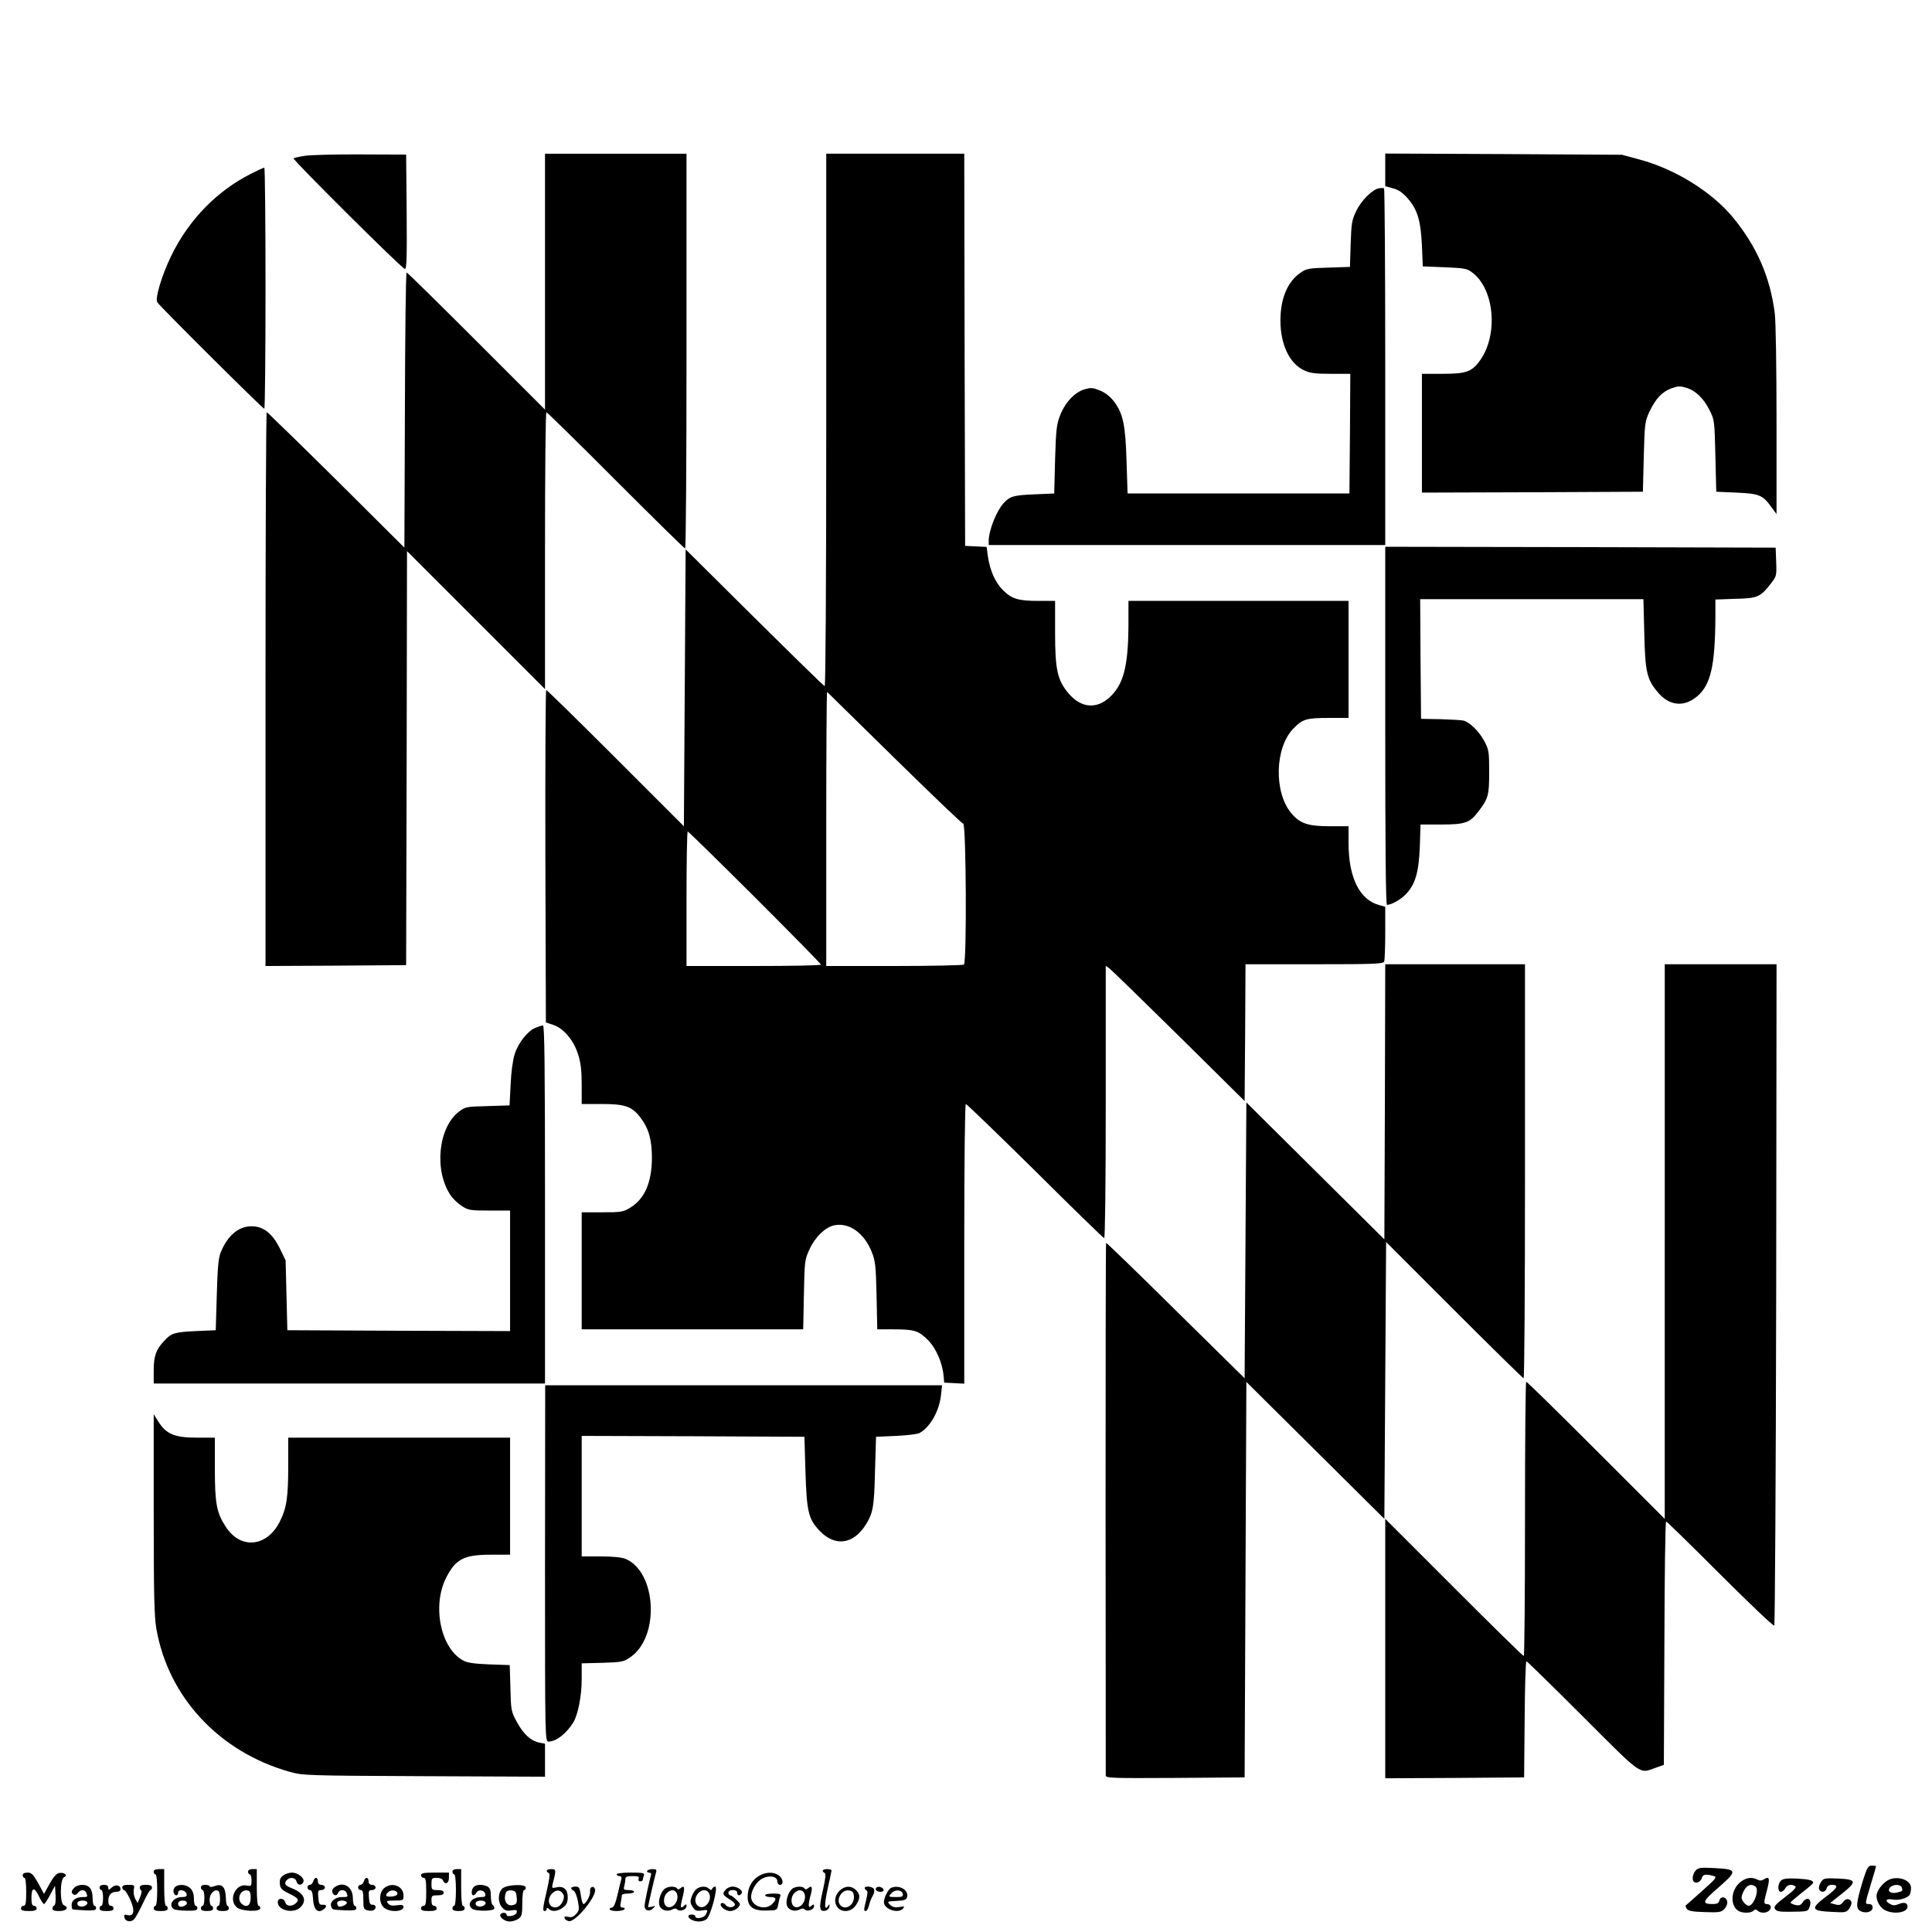 <?xml version="1.0" standalone="no"?>
<!DOCTYPE svg PUBLIC "-//W3C//DTD SVG 20010904//EN"
 "http://www.w3.org/TR/2001/REC-SVG-20010904/DTD/svg10.dtd">
<svg version="1.0" xmlns="http://www.w3.org/2000/svg"
 width="1106pt" height="1106pt" viewBox="0 0 1106 1106"
 preserveAspectRatio="xMidYMid meet">
<g transform="translate(0,1106) scale(0.1,-0.1)"
fill="#000000" stroke="none">
<path d="M1745 10168 c-33 -5 -62 -12 -65 -14 -7 -7 623 -634 638 -634 10 0
12 68 10 328 l-3 327 -260 1 c-143 1 -287 -3 -320 -8z"/>
<path d="M3120 9448 l0 -733 -393 393 c-215 215 -395 392 -399 392 -5 0 -9
-354 -10 -787 l-3 -788 -390 388 c-215 213 -394 387 -398 387 -4 0 -7 -713 -7
-1585 l0 -1585 403 2 402 3 3 1185 2 1185 395 -395 395 -395 0 793 c0 435 3
792 8 792 4 0 183 -175 397 -390 214 -214 393 -390 397 -390 5 0 8 509 8 1130
l0 1130 -405 0 -405 0 0 -732z"/>
<path d="M4730 8654 c0 -959 -4 -1524 -9 -1522 -6 2 -187 179 -403 393 l-393
390 -5 -792 -5 -793 -390 390 c-214 214 -394 390 -398 390 -4 0 -6 -428 -5
-952 l3 -951 42 -14 c60 -20 118 -89 143 -171 15 -47 20 -92 20 -173 l0 -109
115 0 c133 0 172 -14 220 -76 49 -64 67 -128 67 -234 -1 -142 -43 -236 -128
-286 -37 -22 -52 -24 -157 -24 l-117 0 0 -335 0 -335 634 0 634 0 4 198 c4
192 4 199 32 260 33 72 92 128 144 138 84 16 169 -45 212 -152 21 -53 24 -77
28 -252 l4 -192 88 0 c125 0 147 -7 201 -60 48 -48 85 -133 91 -210 l3 -35 58
-3 57 -3 0 801 c0 481 4 800 9 800 5 0 183 -172 396 -382 212 -211 390 -384
396 -386 5 -2 9 293 9 778 l0 781 20 -14 c11 -8 190 -182 398 -387 l377 -373
3 391 2 392 394 0 c350 0 395 2 400 16 3 9 6 83 6 164 l0 149 -36 10 c-111 31
-174 157 -174 354 l0 97 -107 0 c-127 0 -172 16 -222 76 -99 120 -93 373 12
482 53 55 74 62 202 62 l115 0 0 335 0 335 -630 0 -630 0 0 -132 c-1 -244 -28
-347 -109 -421 -74 -67 -160 -60 -230 19 -67 77 -81 136 -81 351 l0 183 -92 0
c-120 0 -155 11 -206 61 -45 45 -75 113 -87 196 l-7 52 -61 3 -62 3 -3 1123
-2 1122 -395 0 -395 0 0 -1526z m391 -1934 c210 -206 386 -375 393 -375 17 0
21 -796 4 -807 -7 -4 -187 -8 -400 -8 l-388 0 0 787 c0 432 2 784 5 782 2 -2
176 -173 386 -379z m-799 -797 c208 -208 378 -381 378 -385 0 -5 -173 -8 -385
-8 l-385 0 0 385 c0 212 3 385 7 385 4 0 177 -170 385 -377z"/>
<path d="M7930 10088 l0 -94 44 -12 c31 -8 55 -24 84 -57 56 -64 75 -126 82
-270 l5 -120 125 -5 c114 -5 128 -7 158 -30 125 -93 150 -348 49 -497 -49 -71
-80 -83 -219 -83 l-118 0 0 -340 0 -340 633 2 632 3 5 200 c5 189 7 203 31
255 36 76 72 116 125 136 38 14 51 15 84 5 56 -16 101 -59 136 -128 29 -57 29
-60 34 -263 l5 -205 116 -5 c130 -6 150 -14 199 -82 l30 -41 0 534 c0 300 -4
570 -10 615 -26 207 -103 384 -240 550 -122 147 -332 277 -535 331 l-100 27
-677 4 -678 3 0 -93z"/>
<path d="M1438 10066 c-197 -99 -358 -265 -458 -471 -53 -109 -93 -241 -80
-265 11 -20 604 -610 613 -610 4 0 7 311 7 690 0 380 -3 690 -7 690 -5 0 -38
-15 -75 -34z"/>
<path d="M7894 9982 c-37 -6 -102 -70 -130 -130 -25 -51 -28 -70 -32 -189 l-4
-131 -122 -4 c-111 -3 -126 -5 -159 -28 -76 -51 -117 -148 -117 -275 0 -136
51 -244 133 -284 36 -17 62 -21 155 -21 l112 0 -2 -342 -3 -343 -635 0 -635 0
-6 185 c-6 209 -20 273 -72 342 -21 27 -49 50 -79 62 -42 17 -52 18 -90 7 -56
-17 -110 -74 -139 -148 -20 -51 -24 -81 -29 -253 l-5 -195 -115 -5 c-118 -5
-140 -11 -176 -52 -40 -44 -84 -155 -84 -215 l0 -23 1135 0 1135 0 0 1019 c0
561 -3 1021 -7 1023 -5 2 -18 2 -29 0z"/>
<path d="M7930 6905 c0 -698 3 -1025 10 -1025 25 0 78 30 107 60 55 56 75 126
81 273 l4 127 121 0 c133 0 162 10 209 73 58 75 63 94 63 227 0 116 -2 128
-27 176 -29 55 -85 111 -121 119 -12 3 -71 6 -132 8 l-110 2 -3 343 -2 342
639 0 639 0 5 -197 c5 -223 15 -264 81 -340 65 -75 149 -82 223 -18 76 65 101
174 103 447 l0 106 114 4 c129 3 144 10 204 88 32 41 33 45 30 124 l-3 81
-1117 3 -1118 2 0 -1025z"/>
<path d="M7928 4753 l-3 -788 -395 392 -395 392 -5 -790 -5 -789 -395 389
c-217 215 -396 388 -398 386 -2 -2 -3 -684 -3 -1517 1 -832 1 -1521 1 -1531 0
-16 24 -17 398 -15 l397 3 5 1132 5 1132 395 -392 395 -392 5 793 5 792 390
-390 c214 -214 393 -390 397 -390 5 0 8 533 8 1185 l0 1185 -400 0 -400 0 -2
-787z"/>
<path d="M9530 3953 l0 -1588 -393 393 c-215 215 -395 392 -400 392 -4 0 -7
-353 -7 -785 0 -432 -3 -785 -7 -785 -5 0 -185 177 -400 392 l-393 393 0 -743
0 -742 398 2 397 3 3 333 c1 182 6 332 10 332 4 0 149 -142 322 -315 344 -344
322 -329 415 -296 l50 18 3 696 c1 384 5 697 10 697 4 0 143 -136 309 -302
166 -166 306 -299 310 -294 4 4 9 858 11 1897 l2 1889 -320 0 -320 0 0 -1587z"/>
<path d="M3064 5176 c-45 -20 -98 -87 -118 -152 -11 -35 -20 -104 -23 -175
l-6 -117 -126 -4 c-122 -3 -127 -4 -164 -32 -119 -91 -143 -339 -47 -479 13
-20 42 -47 64 -61 37 -24 48 -26 158 -26 l118 0 0 -345 0 -345 -637 2 -638 3
-5 200 -5 200 -33 68 c-43 87 -94 127 -162 127 -76 0 -139 -55 -178 -153 -12
-32 -17 -92 -21 -242 l-6 -200 -115 -5 c-121 -6 -139 -11 -181 -57 -46 -49
-59 -86 -59 -168 l0 -75 1120 0 1120 0 0 1025 c0 814 -3 1025 -12 1025 -7 -1
-27 -7 -44 -14z"/>
<path d="M3120 2110 c0 -1019 0 -1020 21 -1020 42 0 102 46 141 110 27 44 48
153 48 247 l0 91 119 3 c114 4 121 5 162 34 167 118 147 486 -30 561 -22 9
-71 14 -142 14 l-109 0 0 345 0 345 638 -2 637 -3 6 -200 c7 -230 17 -272 83
-340 86 -90 191 -76 261 35 43 69 49 99 54 305 l6 200 115 5 c63 3 124 10 135
17 61 35 113 127 122 219 l6 54 -1136 0 -1136 0 -1 -1020z"/>
<path d="M880 2393 c0 -462 3 -587 15 -656 68 -393 360 -706 763 -820 75 -21
94 -22 770 -25 l692 -3 0 94 0 95 -32 6 c-49 10 -91 48 -129 118 -33 61 -34
67 -37 194 l-4 132 -116 4 c-82 3 -126 9 -148 21 -131 68 -182 313 -100 475
54 107 102 132 256 132 l110 0 0 335 0 335 -635 0 -635 0 0 -159 c0 -182 -9
-244 -48 -321 -73 -146 -224 -162 -309 -31 -53 80 -63 134 -63 333 l0 178
-102 0 c-127 0 -175 20 -219 88 l-29 46 0 -571z"/>
<path d="M10664 293 c-39 -129 -41 -158 -14 -173 30 -16 70 -5 70 20 0 13 -7
20 -20 20 -25 0 -25 -4 10 114 17 55 30 101 30 103 0 1 -11 3 -24 3 -22 0 -27
-9 -52 -87z"/>
<path d="M9707 352 c-18 -20 -23 -57 -8 -66 15 -10 39 4 44 25 5 19 23 22 66
10 22 -6 18 -12 -65 -86 -49 -44 -91 -81 -94 -83 -2 -1 0 -10 6 -19 8 -12 31
-17 102 -19 82 -3 95 -1 113 17 11 11 19 30 17 42 -4 29 -38 35 -45 8 -4 -16
-13 -21 -37 -21 -66 0 -62 14 33 96 109 95 107 103 -26 110 -78 4 -92 2 -106
-14z"/>
<path d="M880 345 c0 -8 5 -15 10 -15 6 0 10 -37 10 -90 0 -53 -4 -90 -10 -90
-5 0 -10 -7 -10 -15 0 -11 11 -15 40 -15 29 0 40 4 40 15 0 8 -4 15 -10 15 -6
0 -10 42 -10 105 l0 105 -30 0 c-20 0 -30 -5 -30 -15z"/>
<path d="M1420 345 c0 -8 5 -15 10 -15 6 0 10 -16 10 -35 0 -32 -2 -34 -28
-29 -65 13 -107 -84 -55 -126 28 -22 133 -26 133 -4 0 8 -4 14 -10 14 -6 0
-10 42 -10 105 l0 105 -25 0 c-16 0 -25 -6 -25 -15z m15 -150 c0 -43 -22 -58
-50 -35 -32 27 -10 84 30 78 16 -2 20 -11 20 -43z"/>
<path d="M2590 345 c0 -8 5 -15 10 -15 6 0 10 -37 10 -90 0 -53 -4 -90 -10
-90 -5 0 -10 -7 -10 -15 0 -10 11 -15 35 -15 24 0 35 5 35 15 0 8 -4 15 -10
15 -6 0 -10 42 -10 105 l0 105 -25 0 c-16 0 -25 -6 -25 -15z"/>
<path d="M3130 351 c0 -5 5 -11 11 -13 9 -3 5 -35 -13 -111 -20 -84 -22 -107
-12 -107 8 0 14 5 14 12 0 9 3 9 12 0 18 -18 52 -14 82 9 20 16 26 29 26 59 0
45 -25 66 -67 55 -23 -5 -25 -4 -19 21 21 80 20 84 -8 84 -14 0 -26 -4 -26 -9z
m94 -134 c14 -21 -10 -70 -37 -75 -44 -9 -61 44 -26 79 23 23 47 22 63 -4z"/>
<path d="M3705 350 c-3 -5 1 -10 10 -10 11 0 15 -6 11 -17 -12 -43 -36 -156
-36 -174 0 -27 28 -35 48 -14 16 16 16 17 -5 10 -13 -3 -23 -4 -23 -1 0 7 39
176 46 199 4 13 0 17 -20 17 -14 0 -28 -4 -31 -10z"/>
<path d="M4710 351 c0 -5 5 -11 11 -13 8 -3 5 -33 -11 -102 -23 -101 -20 -121
16 -114 10 2 20 12 22 23 2 16 1 17 -7 5 -22 -32 -23 5 -3 97 12 54 22 101 22
106 0 4 -11 7 -25 7 -14 0 -25 -4 -25 -9z"/>
<path d="M130 325 c0 -8 5 -15 10 -15 6 0 10 -33 10 -80 0 -64 -3 -80 -15 -80
-8 0 -15 -7 -15 -15 0 -11 12 -15 45 -15 33 0 45 4 45 15 0 8 -7 15 -15 15
-11 0 -15 12 -15 44 0 62 16 66 42 12 12 -26 26 -46 30 -46 4 0 20 24 35 53
l28 52 3 -55 c2 -32 -1 -56 -7 -58 -6 -2 -11 -10 -11 -18 0 -10 12 -14 40 -14
41 0 57 21 25 34 -23 8 -22 151 2 160 23 9 2 29 -27 24 -16 -2 -33 -21 -56
-62 l-32 -58 -33 61 c-29 51 -38 61 -61 61 -18 0 -28 -5 -28 -15z"/>
<path d="M1622 324 c-17 -12 -22 -24 -20 -47 2 -27 11 -36 47 -54 60 -30 65
-37 46 -57 -23 -22 -56 -20 -62 4 -7 26 -43 27 -43 1 0 -47 88 -68 128 -31 42
39 24 82 -46 110 -40 15 -47 26 -32 45 18 22 51 18 57 -5 6 -24 31 -26 40 -3
8 21 -31 53 -66 53 -15 0 -37 -7 -49 -16z"/>
<path d="M2410 325 c0 -8 7 -15 15 -15 12 0 15 -16 15 -80 0 -64 -3 -80 -15
-80 -8 0 -15 -7 -15 -15 0 -11 12 -15 45 -15 33 0 45 4 45 15 0 8 -7 15 -15
15 -10 0 -15 10 -15 30 0 28 3 30 35 30 24 0 35 5 35 15 0 10 -11 15 -35 15
-33 0 -35 2 -35 35 0 32 2 35 30 35 18 0 33 -6 36 -15 11 -27 34 -17 34 15 l0
30 -80 0 c-64 0 -80 -3 -80 -15z"/>
<path d="M3530 330 c0 -5 7 -10 16 -10 10 0 14 -6 11 -17 -3 -10 -13 -51 -22
-90 -11 -48 -22 -73 -31 -73 -8 0 -14 -4 -14 -10 0 -5 18 -10 39 -10 22 0 43
5 46 10 3 6 -1 10 -11 10 -13 0 -15 6 -10 31 3 17 6 35 6 40 0 5 16 9 35 9 19
0 35 5 35 10 0 6 -14 10 -31 10 -28 0 -31 3 -25 23 3 12 6 30 6 40 0 13 9 17
41 17 32 0 40 -3 35 -15 -3 -9 0 -15 9 -15 8 0 15 4 15 9 0 5 3 16 6 25 5 14
-5 16 -75 16 -47 0 -81 -4 -81 -10z"/>
<path d="M4343 320 c-40 -24 -63 -67 -63 -119 0 -57 32 -81 110 -78 58 1 59 1
65 35 3 18 9 40 12 48 4 11 -5 14 -41 14 -25 0 -46 -4 -46 -10 0 -5 14 -10 30
-10 35 0 38 -12 10 -40 -40 -40 -120 -12 -120 41 0 38 32 90 66 106 40 20 84
11 84 -17 0 -11 7 -20 15 -20 23 0 18 37 -7 54 -30 22 -76 20 -115 -4z"/>
<path d="M1793 290 c-3 -11 -12 -20 -19 -20 -8 0 -14 -7 -14 -15 0 -8 7 -15
14 -15 11 0 16 -15 18 -51 3 -58 25 -82 55 -63 26 16 26 31 1 30 -20 -1 -23 5
-26 42 -3 37 -1 42 17 42 12 0 21 7 21 15 0 8 -9 15 -20 15 -13 0 -20 7 -20
20 0 11 -5 20 -11 20 -6 0 -13 -9 -16 -20z"/>
<path d="M2083 290 c-3 -11 -12 -20 -19 -20 -8 0 -14 -7 -14 -15 0 -8 7 -15
15 -15 12 0 15 -13 15 -55 0 -50 2 -55 24 -61 14 -3 30 -3 35 1 18 10 13 33
-6 31 -14 -1 -19 8 -21 42 -3 37 -1 42 17 42 12 0 21 7 21 15 0 8 -9 15 -20
15 -13 0 -20 7 -20 20 0 11 -5 20 -11 20 -6 0 -13 -9 -16 -20z"/>
<path d="M9961 284 c-51 -43 -58 -126 -14 -160 22 -17 75 -18 91 -2 9 9 15 9
24 0 16 -16 53 -15 68 3 14 16 6 35 -16 35 -18 0 -18 8 2 82 17 66 13 79 -17
60 -14 -9 -25 -9 -39 -2 -32 17 -67 11 -99 -16z m87 -23 c26 -16 -7 -111 -38
-111 -14 0 -40 30 -40 46 0 19 19 57 34 66 14 10 28 10 44 -1z"/>
<path d="M10195 294 c-19 -20 -20 -64 0 -64 8 0 19 9 25 20 11 21 36 26 57 12
9 -6 -9 -25 -57 -61 -57 -44 -67 -56 -59 -69 9 -14 26 -17 87 -16 102 1 101 1
111 27 17 45 -14 65 -40 26 -11 -16 -20 -19 -42 -14 -15 4 -27 10 -27 14 1 3
30 28 65 56 36 27 65 53 65 57 0 14 -24 20 -96 24 -56 2 -78 -1 -89 -12z"/>
<path d="M10424 285 c-9 -14 -14 -32 -10 -40 8 -22 37 -18 43 5 3 13 14 20 29
20 42 0 34 -18 -31 -66 -93 -71 -89 -83 34 -89 74 -4 81 -3 96 17 19 29 19 47
-1 55 -10 4 -23 -2 -33 -15 -13 -18 -22 -20 -45 -14 l-29 8 67 53 c88 70 85
82 -21 87 -79 3 -84 2 -99 -21z"/>
<path d="M10815 300 c-27 -11 -61 -49 -70 -78 -10 -33 13 -80 46 -97 50 -26
129 -14 129 20 0 22 -19 28 -50 15 -21 -9 -34 -9 -49 0 -33 17 -26 33 13 26
35 -7 85 7 98 27 4 7 8 24 8 39 0 44 -70 71 -125 48z m72 -45 c7 -19 5 -22
-27 -29 -35 -9 -58 7 -41 28 17 20 60 21 68 1z"/>
<path d="M426 254 c-19 -18 -20 -30 -4 -40 6 -4 16 0 23 9 15 21 41 22 49 1 9
-23 8 -24 -20 -24 -39 0 -64 -18 -64 -45 0 -14 3 -26 8 -26 4 -1 35 -3 70 -5
48 -2 62 1 62 12 0 8 -4 14 -10 14 -5 0 -10 20 -10 44 0 52 -19 76 -60 76 -16
0 -36 -7 -44 -16z m74 -88 c0 -16 -33 -27 -50 -16 -7 4 -9 13 -6 19 10 16 56
14 56 -3z"/>
<path d="M570 255 c0 -8 5 -15 10 -15 6 0 10 -20 10 -45 0 -25 -4 -45 -10 -45
-5 0 -10 -7 -10 -15 0 -11 11 -15 40 -15 29 0 40 4 40 15 0 8 -7 15 -15 15
-10 0 -15 10 -15 28 0 34 16 52 47 52 14 0 23 6 23 15 0 24 -29 29 -50 10 -18
-16 -20 -17 -20 -2 0 11 -8 17 -25 17 -16 0 -25 -6 -25 -15z"/>
<path d="M700 255 c0 -8 5 -15 11 -15 5 0 21 -25 35 -55 28 -64 21 -98 -17
-88 -17 5 -20 2 -17 -13 4 -23 34 -30 54 -13 8 7 31 48 51 91 20 43 40 78 44
78 5 0 9 7 9 15 0 10 -11 15 -35 15 -24 0 -35 -5 -35 -14 0 -8 4 -16 8 -18 5
-1 2 -19 -6 -38 l-14 -34 -14 24 c-7 14 -11 37 -8 53 5 25 4 27 -30 27 -25 0
-36 -4 -36 -15z"/>
<path d="M1000 255 c-13 -16 -7 -45 10 -45 5 0 10 7 10 16 0 22 44 14 48 -8 3
-14 -3 -18 -27 -18 -47 0 -79 -43 -48 -68 6 -5 40 -10 75 -10 48 -1 62 2 62
14 0 8 -4 14 -10 14 -5 0 -10 18 -10 40 0 27 -7 47 -20 60 -24 24 -72 26 -90
5z m70 -89 c0 -14 -34 -28 -44 -18 -15 14 -4 32 19 32 15 0 25 -6 25 -14z"/>
<path d="M1150 255 c0 -8 5 -15 10 -15 6 0 10 -20 10 -45 0 -25 -4 -45 -10
-45 -5 0 -10 -7 -10 -15 0 -10 11 -15 35 -15 24 0 35 5 35 15 0 8 -4 15 -10
15 -5 0 -10 16 -10 35 0 35 29 63 50 50 13 -8 13 -85 0 -85 -5 0 -10 -7 -10
-15 0 -10 11 -15 35 -15 24 0 35 5 35 15 0 8 -4 15 -8 15 -4 0 -9 21 -9 46 -2
62 -22 83 -63 67 -17 -6 -30 -7 -30 -2 0 5 -11 9 -25 9 -16 0 -25 -6 -25 -15z"/>
<path d="M1915 256 c-11 -8 -16 -19 -12 -30 8 -20 26 -21 33 -1 8 20 40 19 48
-1 9 -24 9 -24 -27 -24 -39 0 -71 -28 -61 -54 7 -19 3 -18 82 -22 48 -2 62 1
62 12 0 8 -4 14 -10 14 -5 0 -10 20 -10 43 0 67 -55 100 -105 63z m70 -86 c7
-11 -35 -31 -47 -23 -5 2 -8 11 -8 19 0 16 45 20 55 4z"/>
<path d="M2200 252 c-31 -25 -32 -88 -1 -113 34 -28 111 -24 111 6 0 9 -11 12
-38 8 -27 -4 -42 -1 -51 11 -12 14 -8 16 38 16 50 0 51 1 51 29 0 54 -66 79
-110 43z m75 -32 c0 -9 -12 -15 -32 -17 -35 -3 -41 5 -21 25 17 17 53 11 53
-8z"/>
<path d="M2712 258 c-14 -14 -16 -48 -2 -48 5 0 13 7 18 16 11 20 46 14 50 -9
3 -13 -3 -17 -23 -17 -54 0 -86 -41 -52 -67 20 -16 127 -14 127 2 0 8 -4 17
-10 20 -5 3 -10 26 -10 50 0 34 -5 47 -19 55 -26 14 -64 13 -79 -2z m68 -92
c0 -16 -33 -27 -50 -16 -7 4 -9 13 -6 19 10 16 56 14 56 -3z"/>
<path d="M2877 250 c-27 -23 -29 -81 -2 -110 15 -17 27 -21 53 -16 27 4 33 2
30 -12 -3 -19 -58 -30 -58 -13 0 13 -27 15 -35 2 -9 -15 24 -41 53 -41 15 0
38 7 50 16 19 13 22 24 22 90 0 43 4 74 10 74 6 0 10 6 10 14 0 22 -105 18
-133 -4z m81 -52 c3 -30 -1 -38 -18 -43 -38 -12 -61 25 -44 70 4 10 16 15 33
13 22 -3 26 -8 29 -40z"/>
<path d="M3270 251 c0 -5 6 -11 13 -14 8 -3 19 -29 25 -59 9 -48 8 -55 -10
-75 -16 -17 -28 -21 -46 -16 -18 4 -23 2 -20 -8 3 -8 14 -15 25 -17 39 -6 163
147 149 184 -9 23 -32 11 -28 -14 3 -21 -24 -72 -38 -72 -5 0 -11 23 -15 50
-6 44 -10 50 -31 50 -13 0 -24 -4 -24 -9z"/>
<path d="M3809 250 c-23 -14 -42 -65 -35 -95 7 -29 44 -42 74 -26 13 7 22 7
29 0 15 -15 53 -1 53 19 0 12 -3 13 -12 4 -23 -23 -26 -12 -11 44 15 60 12 74
-11 55 -10 -8 -16 -9 -21 -1 -8 12 -44 13 -66 0z m69 -43 c4 -35 -24 -69 -52
-65 -28 4 -34 53 -10 79 26 29 58 21 62 -14z"/>
<path d="M3987 246 c-9 -7 -22 -27 -28 -45 -9 -26 -8 -36 6 -57 14 -22 22 -25
51 -21 37 6 39 5 24 -24 -11 -20 -60 -27 -60 -9 0 6 -9 10 -20 10 -25 0 -26
-16 -1 -30 27 -14 64 -13 85 3 24 17 69 187 50 187 -7 0 -14 -6 -17 -12 -4
-10 -7 -10 -18 0 -17 16 -49 15 -72 -2z m71 -22 c24 -43 -27 -104 -63 -74 -20
16 -19 49 2 72 20 22 49 23 61 2z"/>
<path d="M4156 244 c-23 -23 -20 -32 19 -56 20 -11 34 -26 32 -32 -6 -18 -40
-19 -53 -1 -7 9 -18 14 -24 10 -18 -11 19 -45 50 -45 15 0 35 9 44 19 17 19
17 21 -8 45 -14 14 -30 26 -36 26 -5 0 -10 7 -10 15 0 9 9 15 25 15 16 0 25
-6 25 -15 0 -18 16 -20 26 -3 9 14 -23 38 -52 38 -13 0 -30 -7 -38 -16z"/>
<path d="M4539 250 c-23 -14 -42 -65 -35 -95 7 -29 44 -42 74 -26 13 7 22 7
29 0 15 -15 53 -1 53 18 0 13 -3 13 -15 3 -12 -10 -15 -9 -15 6 0 11 5 36 11
57 12 43 7 56 -15 38 -10 -8 -16 -9 -21 -1 -8 12 -44 13 -66 0z m69 -43 c4
-35 -24 -69 -52 -65 -28 4 -34 53 -10 79 26 29 58 21 62 -14z"/>
<path d="M4805 235 c-45 -44 -23 -115 36 -115 28 1 51 16 67 47 17 31 15 50
-8 73 -27 27 -66 25 -95 -5z m83 -28 c6 -49 -45 -86 -76 -55 -29 29 4 91 46
86 21 -2 28 -9 30 -31z"/>
<path d="M4950 251 c0 -5 5 -11 11 -13 7 -2 6 -21 -4 -61 -12 -46 -13 -57 -2
-57 7 0 16 15 20 33 4 17 13 42 21 54 8 12 11 29 8 37 -6 17 -54 22 -54 7z"/>
<path d="M5017 254 c-11 -11 3 -24 24 -24 12 0 19 5 17 13 -5 14 -31 21 -41
11z"/>
<path d="M5102 253 c-16 -6 -42 -56 -42 -82 0 -41 83 -69 110 -36 10 12 7 13
-22 8 -26 -4 -39 0 -53 13 -18 19 -17 19 37 22 46 2 57 6 61 23 10 39 -45 71
-91 52z m66 -35 c3 -15 -4 -18 -37 -18 -46 0 -48 2 -25 25 21 20 58 16 62 -7z"/>
</g>
</svg>
